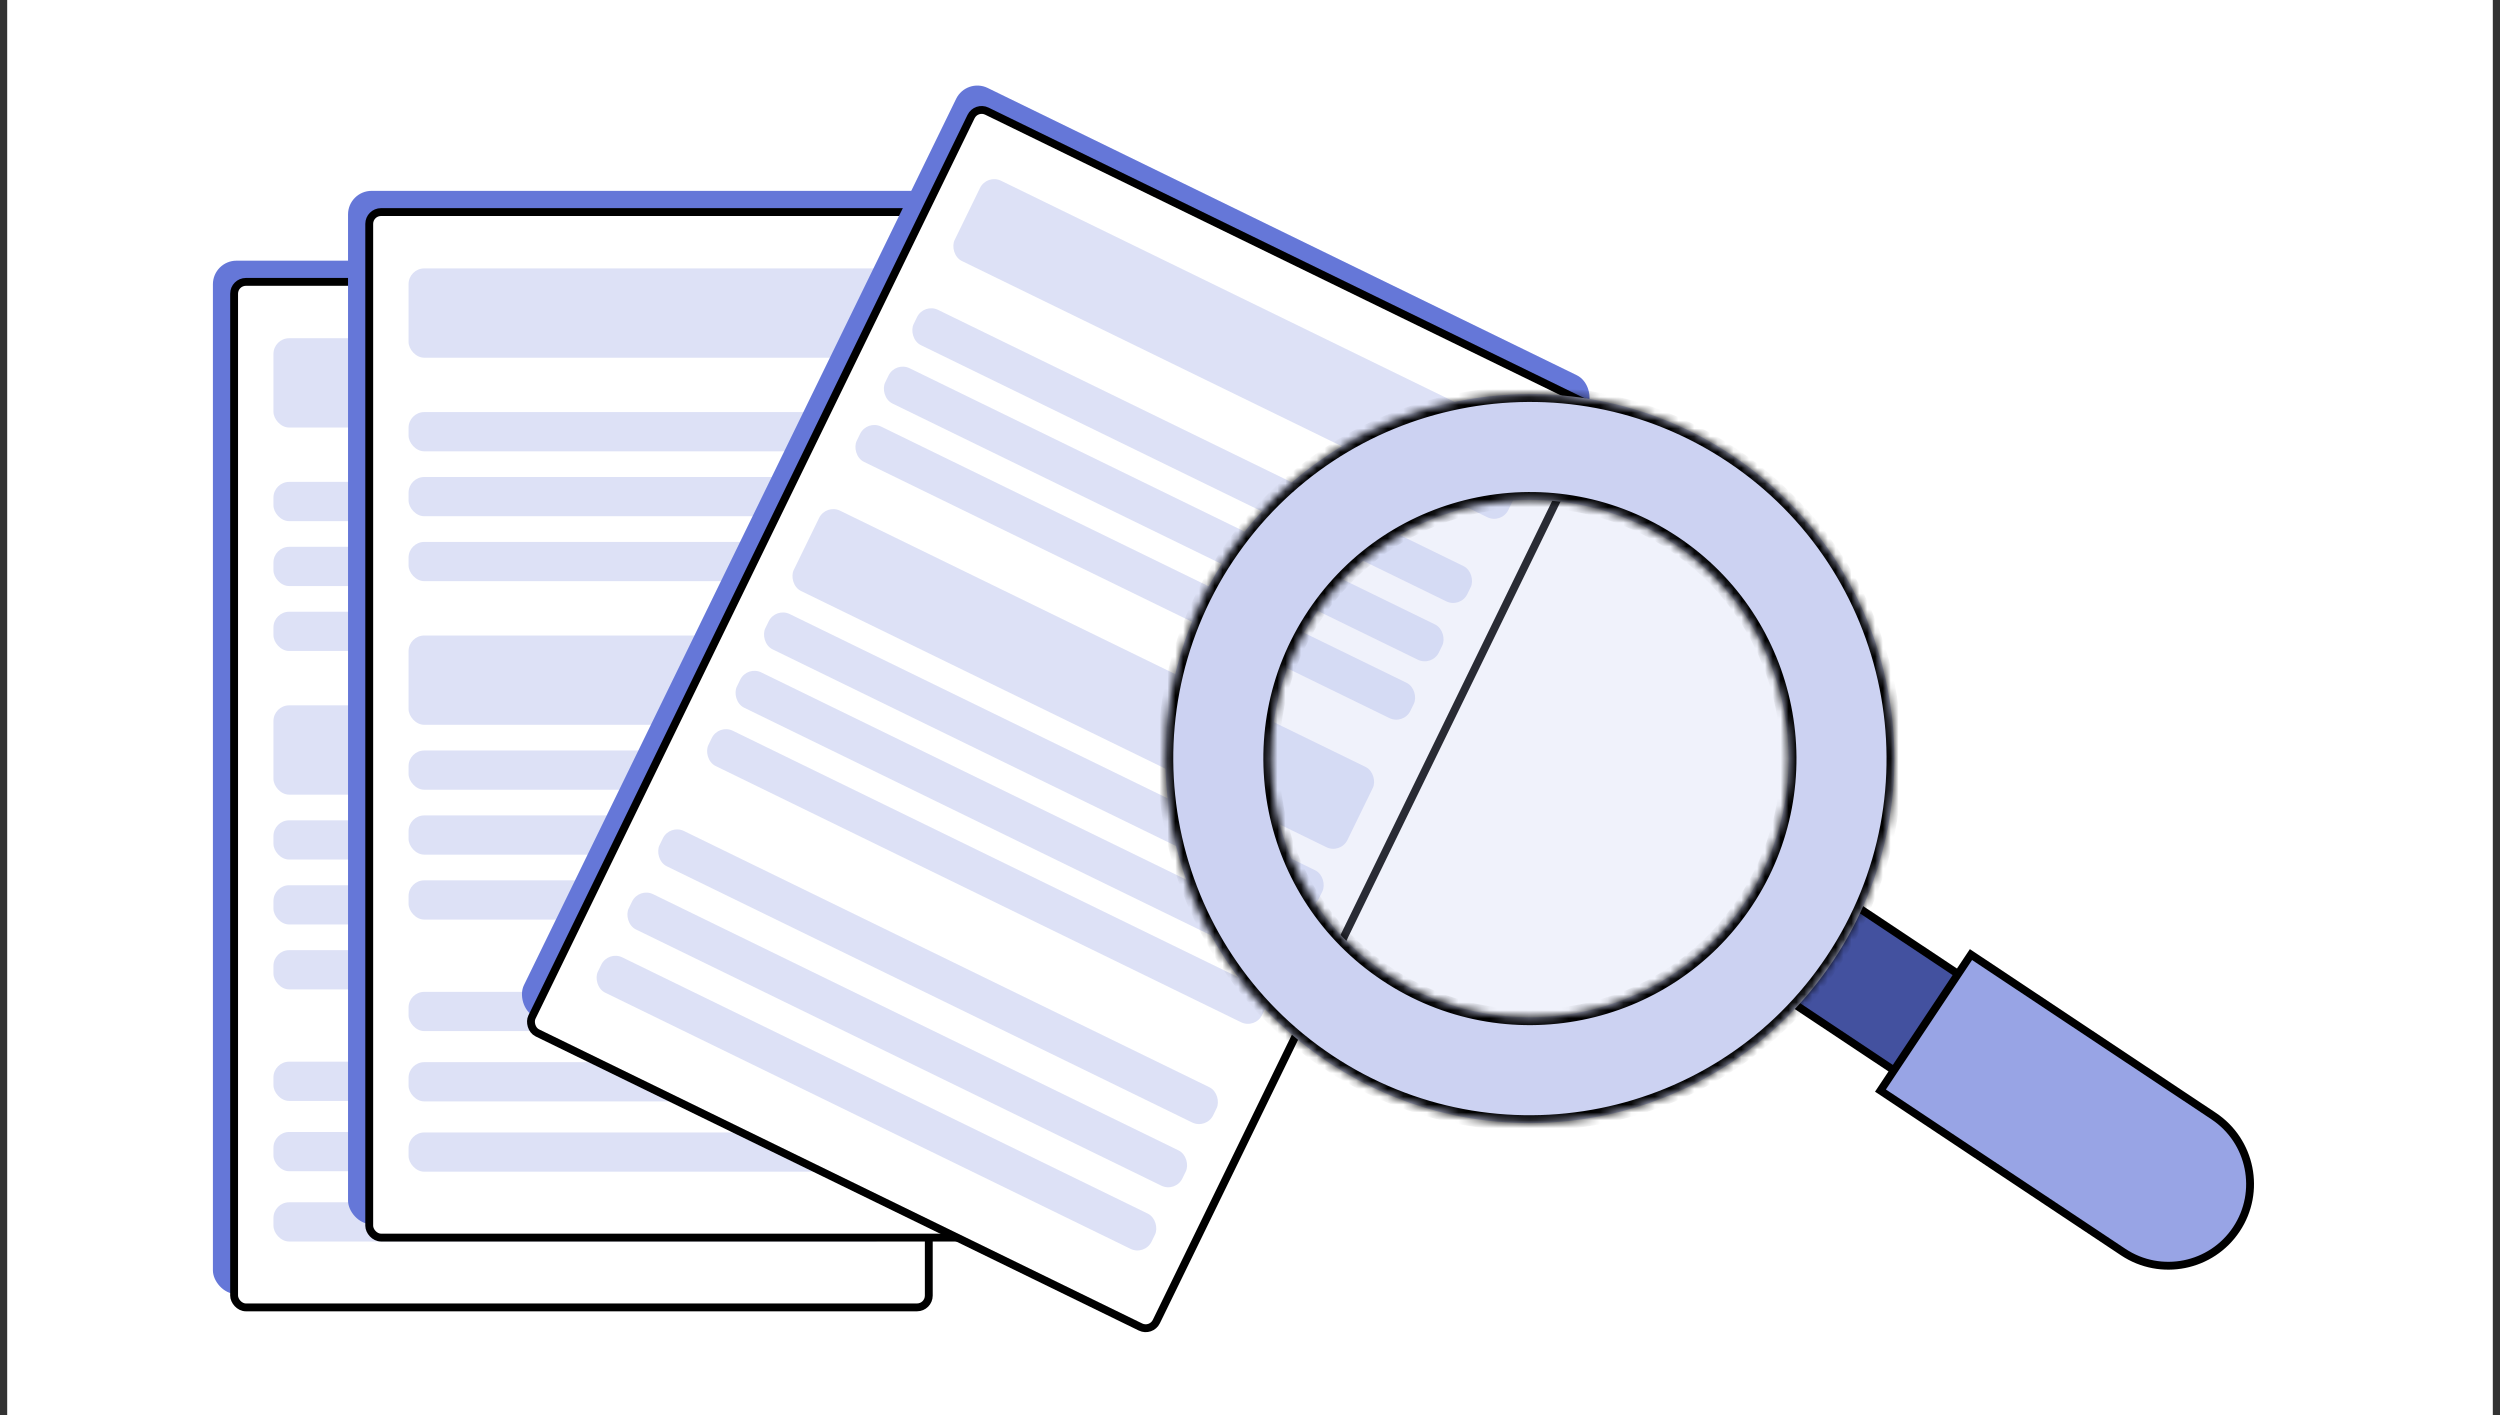 <svg width="318" height="180" viewBox="0 0 318 180" fill="none" xmlns="http://www.w3.org/2000/svg">
    <rect x="0" y="0" width="318" height="180" fill="#333333" stroke="none"/>
    <rect width="316.17" height="180" transform="translate(0.915)" fill="white"/>
    <rect x="27.082" y="33.158" width="89.363" height="131.445" rx="3" fill="#6577D8"/>
    <rect x="29.779" y="35.855" width="88.363" height="130.445" rx="1.5" fill="white" stroke="black"/>
    <rect x="34.782" y="89.719" width="78.359" height="11.36" rx="2" fill="#DDE1F6"/>
    <rect x="34.782" y="43.022" width="78.359" height="11.36" rx="2" fill="#DDE1F6"/>
    <rect x="34.782" y="104.344" width="78.359" height="4.991" rx="2" fill="#DDE1F6"/>
    <rect x="34.782" y="61.297" width="78.359" height="4.991" rx="2" fill="#DDE1F6"/>
    <rect x="34.781" y="135.045" width="78.359" height="4.991" rx="2" fill="#DDE1F6"/>
    <rect x="34.782" y="143.988" width="78.359" height="4.991" rx="2" fill="#DDE1F6"/>
    <rect x="34.782" y="152.93" width="78.359" height="4.991" rx="2" fill="#DDE1F6"/>
    <rect x="34.782" y="112.602" width="78.359" height="4.991" rx="2" fill="#DDE1F6"/>
    <rect x="34.782" y="69.555" width="78.359" height="4.991" rx="2" fill="#DDE1F6"/>
    <rect x="34.782" y="120.859" width="78.359" height="4.991" rx="2" fill="#DDE1F6"/>
    <rect x="34.782" y="77.812" width="78.359" height="4.991" rx="2" fill="#DDE1F6"/>
    <rect x="44.269" y="24.277" width="89.363" height="131.445" rx="3" fill="#6577D8"/>
    <rect x="46.966" y="26.975" width="88.363" height="130.445" rx="1.5" fill="white" stroke="black"/>
    <rect x="51.969" y="80.836" width="78.359" height="11.36" rx="2" fill="#DDE1F6"/>
    <rect x="51.969" y="34.141" width="78.359" height="11.36" rx="2" fill="#DDE1F6"/>
    <rect x="51.969" y="95.463" width="78.359" height="4.991" rx="2" fill="#DDE1F6"/>
    <rect x="51.969" y="52.416" width="78.359" height="4.991" rx="2" fill="#DDE1F6"/>
    <rect x="51.968" y="126.164" width="78.359" height="4.991" rx="2" fill="#DDE1F6"/>
    <rect x="51.968" y="135.107" width="78.359" height="4.991" rx="2" fill="#DDE1F6"/>
    <rect x="51.968" y="144.049" width="78.359" height="4.991" rx="2" fill="#DDE1F6"/>
    <rect x="51.969" y="103.721" width="78.359" height="4.991" rx="2" fill="#DDE1F6"/>
    <rect x="51.969" y="60.674" width="78.359" height="4.991" rx="2" fill="#DDE1F6"/>
    <rect x="51.969" y="111.979" width="78.359" height="4.991" rx="2" fill="#DDE1F6"/>
    <rect x="51.969" y="68.932" width="78.359" height="4.991" rx="2" fill="#DDE1F6"/>
    <rect x="122.935" y="9.873" width="89.363" height="131.445" rx="3" transform="rotate(25.995 122.935 9.873)" fill="#6577D8"/>
    <rect x="124.177" y="13.479" width="88.363" height="130.445" rx="1.5" transform="rotate(25.995 124.177 13.479)" fill="white" stroke="black"/>
    <rect x="105.066" y="64.086" width="78.359" height="11.36" rx="2" transform="rotate(25.995 105.066 64.086)" fill="#DDE1F6"/>
    <rect x="125.532" y="22.113" width="78.359" height="11.36" rx="2" transform="rotate(25.995 125.532 22.113)" fill="#DDE1F6"/>
    <rect x="98.656" y="77.232" width="78.359" height="4.991" rx="2" transform="rotate(25.995 98.656 77.232)" fill="#DDE1F6"/>
    <rect x="117.523" y="38.539" width="78.359" height="4.991" rx="2" transform="rotate(25.995 117.523 38.539)" fill="#DDE1F6"/>
    <rect x="85.198" y="104.826" width="78.359" height="4.991" rx="2" transform="rotate(25.995 85.198 104.826)" fill="#DDE1F6"/>
    <rect x="81.28" y="112.865" width="78.359" height="4.991" rx="2" transform="rotate(25.995 81.28 112.865)" fill="#DDE1F6"/>
    <rect x="77.361" y="120.902" width="78.359" height="4.991" rx="2" transform="rotate(25.995 77.361 120.902)" fill="#DDE1F6"/>
    <rect x="95.036" y="84.654" width="78.359" height="4.991" rx="2" transform="rotate(25.995 95.036 84.654)" fill="#DDE1F6"/>
    <rect x="113.903" y="45.963" width="78.359" height="4.991" rx="2" transform="rotate(25.995 113.903 45.963)" fill="#DDE1F6"/>
    <rect x="91.417" y="92.076" width="78.359" height="4.991" rx="2" transform="rotate(25.995 91.417 92.076)" fill="#DDE1F6"/>
    <rect x="110.284" y="53.385" width="78.359" height="4.991" rx="2" transform="rotate(25.995 110.284 53.385)" fill="#DDE1F6"/>
    <rect x="220.497" y="122.566" width="14.723" height="47.467" transform="rotate(-56.36 220.497 122.566)" fill="#43519F" stroke="black"/>
    <path d="M239.196 138.722L250.707 121.423L281.575 141.964C286.352 145.142 287.648 151.592 284.469 156.368C281.291 161.145 274.842 162.441 270.065 159.262L239.196 138.722Z" fill="#98A4E5" stroke="black"/>
    <circle cx="194.604" cy="96.493" r="34.58" transform="rotate(-56.36 194.604 96.493)" fill="#BBC3EE" fill-opacity="0.22"/>
    <mask id="path-43-inside-1_8951_20154" fill="white">
        <path fill-rule="evenodd" clip-rule="evenodd" d="M233.201 122.175C247.385 100.859 241.603 72.081 220.287 57.897C198.971 43.713 170.193 49.494 156.009 70.81C141.825 92.126 147.606 120.905 168.922 135.089C190.238 149.273 219.017 143.491 233.201 122.175ZM221.997 114.719C232.063 99.591 227.96 79.166 212.832 69.1C197.703 59.033 177.279 63.137 167.212 78.265C157.146 93.393 161.249 113.818 176.377 123.884C191.506 133.951 211.93 129.848 221.997 114.719Z"/>
    </mask>
    <path fill-rule="evenodd" clip-rule="evenodd" d="M233.201 122.175C247.385 100.859 241.603 72.081 220.287 57.897C198.971 43.713 170.193 49.494 156.009 70.81C141.825 92.126 147.606 120.905 168.922 135.089C190.238 149.273 219.017 143.491 233.201 122.175ZM221.997 114.719C232.063 99.591 227.96 79.166 212.832 69.1C197.703 59.033 177.279 63.137 167.212 78.265C157.146 93.393 161.249 113.818 176.377 123.884C191.506 133.951 211.93 129.848 221.997 114.719Z" fill="#CCD2F2"/>
    <path d="M219.733 58.729C240.589 72.607 246.246 100.765 232.368 121.621L234.033 122.729C248.523 100.953 242.617 71.554 220.841 57.064L219.733 58.729ZM156.841 71.364C170.719 50.508 198.877 44.851 219.733 58.729L220.841 57.064C199.065 42.574 169.666 48.48 155.176 70.256L156.841 71.364ZM169.476 134.256C148.62 120.378 142.963 92.22 156.841 71.364L155.176 70.256C140.686 92.032 146.592 121.431 168.368 135.921L169.476 134.256ZM232.368 121.621C218.49 142.477 190.332 148.134 169.476 134.256L168.368 135.921C190.144 150.411 219.543 144.505 234.033 122.729L232.368 121.621ZM212.278 69.932C226.946 79.693 230.925 99.497 221.164 114.165L222.829 115.273C233.202 99.685 228.974 78.64 213.386 68.267L212.278 69.932ZM168.045 78.819C177.805 64.15 197.609 60.172 212.278 69.932L213.386 68.267C197.798 57.895 176.752 62.123 166.38 77.711L168.045 78.819ZM176.931 123.052C162.263 113.291 158.284 93.487 168.045 78.819L166.38 77.711C156.007 93.299 160.235 114.344 175.823 124.717L176.931 123.052ZM221.164 114.165C211.404 128.834 191.6 132.812 176.931 123.052L175.823 124.717C191.411 135.089 212.457 130.861 222.829 115.273L221.164 114.165Z" fill="black" mask="url(#path-43-inside-1_8951_20154)"/>
</svg>
